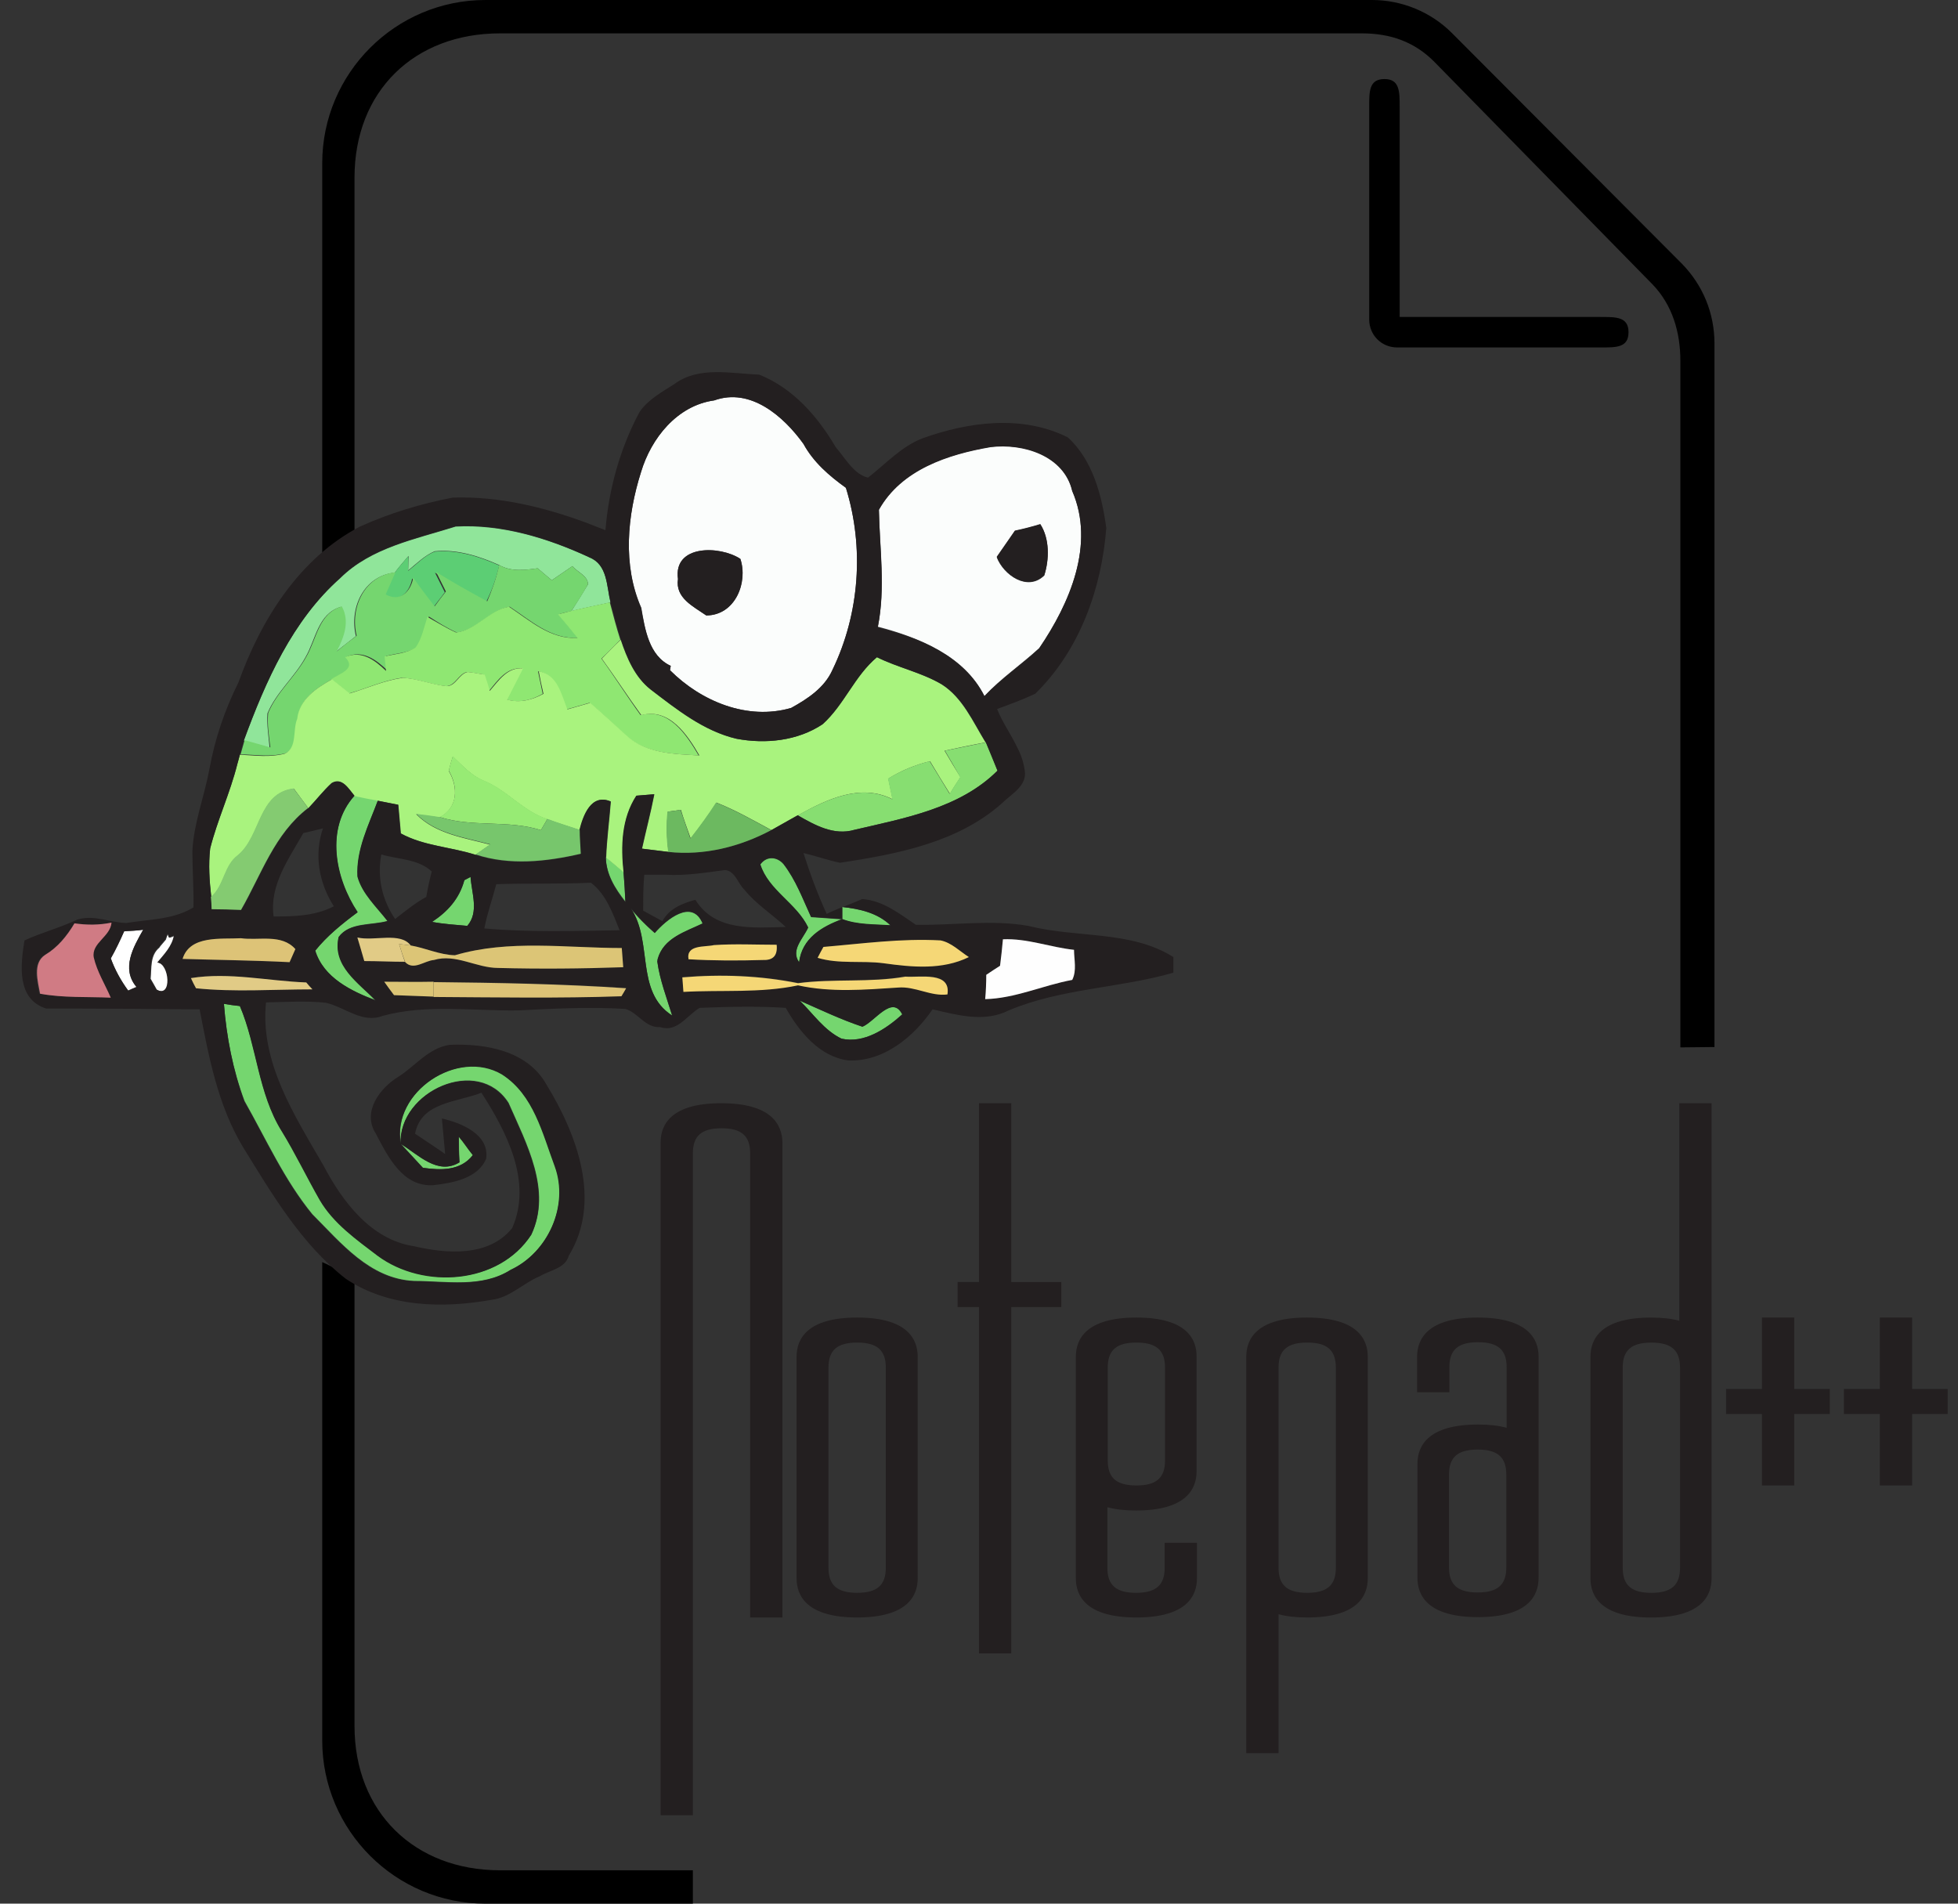 <svg xmlns="http://www.w3.org/2000/svg" width="72" height="70" viewBox="0 0 72 70" fill="none"><rect x="0" y="0" width="72" height="70" fill="#333333" stroke="none"/><path d="M13.036 19.75V6.535c0-3.187 2.2-5.308 5.348-5.308H50.083C51.123 1.227 52.016 1.534 52.75 2.28l8.015 8.175C61.498 11.215 61.791 12.216 61.791 13.269V38.514L63.045 38.501V12.629c0-1.107-.427-2.147-1.2-2.934L53.39 1.214C52.616.44 51.549.0 50.456.0H17.85c-3.307.0-6.001 2.694-6.001 6.001V20.324l1.187-.573zM11.849 46.409V63.999C11.849 67.306 14.543 70 17.85 70h7.628V68.773H18.383C15.249 68.773 13.036 66.639 13.036 63.465V46.969L11.849 46.409z" fill="#000"/><path d="M58.857 11.655h-7.388V3.934c0-.573.0-1.027-.56-1.027C50.336 2.907 50.349 3.374 50.349 3.934V11.749c0 .573.453 1.027 1.027 1.027h7.481c.573.0 1.027.013 1.027-.56.0-.573-.467-.56-1.027-.56z" fill="#000"/><path d="M31.519 48.448C29.679 48.448 29.292 49.235 29.292 49.889v8.148C29.292 58.69 29.679 59.477 31.519 59.477c1.84.0 2.227-.787 2.227-1.44V49.889C33.746 49.235 33.359 48.448 31.519 48.448zm-1.054 1.84C30.465 49.648 30.786 49.368 31.519 49.368 32.252 49.368 32.573 49.648 32.573 50.289V57.65C32.573 58.29 32.252 58.57 31.519 58.57 30.786 58.57 30.465 58.29 30.465 57.65V50.289z" fill="#231f20"/><path d="M37.187 40.567H36v6.574h-.787V48.062h.787V60.798h1.187V48.062h1.84V47.142H37.187V40.567z" fill="#231f20"/><path d="M41.788 48.448c-1.84.0-2.227.787-2.227 1.44v8.148C39.56 58.69 39.947 59.477 41.788 59.477 43.628 59.477 44.015 58.69 44.015 58.037V56.73H42.828V57.65C42.828 58.29 42.508 58.57 41.774 58.57 41.041 58.57 40.721 58.29 40.721 57.65V55.423C41.014 55.503 41.361 55.543 41.774 55.543c1.84.0 2.227-.787 2.227-1.44V49.902C44.015 49.235 43.628 48.448 41.788 48.448zm-1.054 1.84C40.734 49.648 41.054 49.368 41.788 49.368 42.521 49.368 42.841 49.648 42.841 50.289V53.703C42.841 54.343 42.521 54.623 41.788 54.623 41.054 54.623 40.734 54.343 40.734 53.703V50.289z" fill="#231f20"/><path d="M48.055 48.448c-1.84.0-2.227.787-2.227 1.44V64.465H47.015V59.357C47.308 59.437 47.655 59.477 48.069 59.477c1.84.0 2.227-.787 2.227-1.44V49.889C50.296 49.235 49.909 48.448 48.055 48.448zM47.015 50.289C47.015 49.648 47.335 49.368 48.069 49.368 48.802 49.368 49.122 49.648 49.122 50.289V57.65C49.122 58.29 48.802 58.57 48.069 58.57 47.335 58.57 47.015 58.29 47.015 57.65V50.289z" fill="#231f20"/><path d="M54.337 48.448c-1.84.0-2.227.787-2.227 1.44v1.307h1.187V50.275C53.296 49.635 53.616 49.355 54.35 49.355S55.403 49.635 55.403 50.275v2.227C55.11 52.422 54.763 52.382 54.35 52.382c-1.84.0-2.227.787-2.227 1.44v4.201C52.123 58.677 52.51 59.464 54.35 59.464s2.227-.787 2.227-1.44V49.875C56.577 49.235 56.177 48.448 54.337 48.448zm-1.054 5.774C53.283 53.583 53.603 53.303 54.337 53.303 55.07 53.303 55.39 53.583 55.39 54.223v3.414C55.39 58.277 55.07 58.557 54.337 58.557 53.603 58.557 53.283 58.277 53.283 57.637V54.223z" fill="#231f20"/><path d="M61.764 48.569C61.471 48.489 61.124 48.449 60.711 48.449c-1.84.0-2.227.787-2.227 1.44v8.148C58.484 58.691 58.871 59.478 60.711 59.478c1.84.0 2.227-.787 2.227-1.44V40.567H61.751v8.002H61.764zm-2.094 1.72C59.671 49.649 59.991 49.369 60.724 49.369S61.778 49.649 61.778 50.289v7.361C61.778 58.291 61.458 58.571 60.724 58.571S59.671 58.291 59.671 57.651V50.289z" fill="#231f20"/><path d="M65.978 48.448H64.791v2.627H63.471V51.996H64.791v2.627H65.978V51.996h1.307V51.075H65.978V48.448z" fill="#231f20"/><path d="M70.313 51.075V48.448H69.126v2.627H67.806V51.996h1.32v2.627H70.313V51.996h1.307V51.075H70.313z" fill="#231f20"/><path d="M26.519 40.567c-1.84.0-2.227.787-2.227 1.44V66.746h1.187V42.408C25.478 41.768 25.799 41.488 26.532 41.488 27.265 41.488 27.585 41.768 27.585 42.408V59.478h1.187V42.008C28.759 41.354 28.372 40.567 26.519 40.567z" fill="#231f20"/><path d="M12.515 21.257c1.133-1.12 2.76-1.427 4.241-1.894C18.45 19.27 20.143 19.79 21.677 20.497 22.344 20.764 22.304 21.55 22.45 22.151 21.97 22.257 21.49 22.351 21.01 22.471 21.223 22.137 21.423 21.817 21.623 21.484 21.61 21.164 21.237 21.044 21.05 20.817L20.29 21.337 19.77 20.897C19.303 20.964 18.796 21.03 18.356 20.777 17.609 20.444 16.809 20.19 15.982 20.27 15.609 20.43 15.316 20.724 15.009 20.977 15.009 20.844 15.022 20.577 15.022 20.444 14.849 20.644 14.675 20.844 14.515 21.057 13.369 21.177 12.835 22.364 13.088 23.391 12.848 23.578 12.595 23.777 12.355 23.964 12.622 23.444 12.848 22.871 12.542 22.311 11.688 22.564 11.622 23.497 11.235 24.164 10.835 24.898 10.155 25.458 9.835 26.231 9.808 26.658 9.875 27.072 9.915 27.498 9.595 27.405 9.274 27.325 8.968 27.232c.8-2.174 1.774-4.414 3.547-5.974z" fill="#90e59a"/><path d="M15.009 20.991C15.329 20.738 15.61 20.431 15.983 20.284 16.81 20.204 17.61 20.458 18.357 20.791 18.25 21.258 18.09 21.711 17.877 22.138 17.236 21.805 16.596 21.445 15.996 21.058L16.356 21.778C16.223 21.965 16.076 22.138 15.943 22.325 15.676 21.978 15.409 21.631 15.156 21.271 15.063 21.791 14.676 22.178 14.143 21.885 14.263 21.605 14.383 21.338 14.503 21.071 14.663 20.858 14.836 20.658 15.009 20.458 15.023 20.578 15.009 20.845 15.009 20.991z" fill="#5cce74"/><path d="M18.356 20.776C18.796 21.03 19.29 20.963 19.77 20.896L20.29 21.337 21.05 20.816C21.224 21.043 21.61 21.163 21.623 21.483 21.437 21.817 21.224 22.15 21.01 22.47 20.89 22.497 20.65 22.55 20.543 22.59 20.783 22.883 21.023 23.177 21.264 23.457 20.25 23.51 19.517 22.817 18.743 22.31 18.036 22.417 17.529 23.177 16.796 23.257 16.436 23.097 16.102 22.883 15.769 22.67 15.649 23.057 15.569 23.457 15.342 23.79 15.009 24.017 14.582 24.017 14.195 24.124 14.209 24.297 14.236 24.484 14.249 24.657 13.835 24.257 13.329 23.884 12.742 24.15 13.169 24.59 12.528 24.764 12.235 24.964 11.662 25.284 11.022 25.697 10.955 26.417 10.795 26.831 10.968 27.471 10.502 27.698 9.955 27.844 9.395 27.751 8.848 27.738 8.888 27.604 8.955 27.351 8.995 27.218 9.315 27.311 9.635 27.391 9.941 27.484 9.888 27.058 9.821 26.644 9.861 26.217 10.181 25.444 10.861 24.884 11.262 24.15 11.648 23.483 11.715 22.55 12.569 22.297 12.875 22.857 12.649 23.43 12.382 23.95 12.622 23.75 12.862 23.564 13.115 23.377 12.862 22.35 13.395 21.163 14.542 21.043 14.422 21.31 14.302 21.59 14.182 21.857 14.702 22.15 15.102 21.763 15.196 21.243 15.449 21.603 15.716 21.95 15.982 22.297 16.116 22.11 16.249 21.937 16.396 21.75L16.036 21.03C16.649 21.416 17.276 21.763 17.916 22.11 18.09 21.71 18.25 21.256 18.356 20.776zm-5.321 8.482C13.329 29.311 13.609 29.365 13.902 29.431 13.569 30.325 13.102 31.232 13.155 32.218 13.329 32.859 13.862 33.339 14.262 33.859 13.675 34.032 12.862 33.899 12.462 34.446 12.222 35.513 13.195 36.126 13.822 36.779 12.915 36.446 11.902 35.966 11.582 34.966 12.022 34.419 12.569 33.979 13.142 33.552 12.315 32.298 11.955 30.458 13.035 29.258zm9.242 2.254C22.49 31.698 22.717 31.885 22.93 32.059 22.957 32.419 22.984 32.792 22.997 33.152 22.624 32.672 22.29 32.152 22.277 31.512zM27.958 31.792C28.185 31.472 28.572 31.498 28.812 31.778 29.265 32.365 29.518 33.059 29.825 33.725 30.212 33.752 30.599 33.779 30.972 33.806 30.212 34.086 29.492 34.512 29.385 35.392 29.065 34.939 29.532 34.526 29.718 34.112 29.292 33.219 28.252 32.765 27.958 31.792zM17.076 32.365 17.303 32.245C17.343 32.845 17.623 33.539 17.183 34.045 16.743 34.005 16.316 33.979 15.889 33.899 16.463 33.525 16.889 33.059 17.076 32.365zM22.997 33.165C23.317 33.592 23.677 33.965 24.077 34.312 24.504 33.819 25.451 33.032 25.838 33.965 25.198 34.272 24.397 34.499 24.184 35.272 24.184 35.299 24.171 35.339 24.171 35.366 24.264 36.046 24.517 36.699 24.718 37.353 23.25 36.406 24.131 34.366 22.997 33.165zM30.972 33.352C31.599 33.419 32.266 33.565 32.746 34.032 32.145 33.992 31.532 34.019 30.972 33.806V33.352zm-1.574 3.441C30.159 37.126 30.905 37.486 31.705 37.753 32.159 37.566 32.799 36.566 33.172 37.3 32.586 37.833 31.772 38.38 30.945 38.193 30.305 37.886 29.892 37.273 29.398 36.793zM8.234 36.913C8.381 36.939 8.661 36.979 8.821 36.993 9.461 38.473 9.488 40.193 10.368 41.58 10.875 42.407 11.288 43.274 11.768 44.114 12.275 44.981 13.115 45.568 13.902 46.168 15.582 47.408 18.356 47.221 19.543 45.394 20.303 43.767 19.357 42.047 18.703 40.553 17.583 38.793 14.662 40.127 14.742 42.047 14.409 40.14 16.849 38.526 18.476 39.5 19.637 40.247 19.957 41.66 20.41 42.874 20.943 44.327 20.157 46.048 18.783 46.688 17.716 47.368 16.409 47.101 15.222 47.101 13.595 47.021 12.542 45.701 11.488 44.648c-1.027-1.254-1.694-2.747-2.494-4.161C8.568 39.353 8.328 38.14 8.234 36.913zM16.876 41.794C17.063 42.007 17.209 42.247 17.396 42.474 16.943 43.06 16.209 43.034 15.556 42.941 15.289 42.647 15.009 42.354 14.742 42.06 15.382 42.447 16.102 43.234 16.903 42.74 16.876 42.42 16.876 42.114 16.876 41.794z" fill="#75d66f"/><path d="M16.77 23.257C17.503 23.177 18.01 22.417 18.717 22.31 19.503 22.831 20.237 23.511 21.237 23.457 20.997 23.164 20.757 22.87 20.517 22.59 20.637 22.564 20.877 22.497 20.984 22.47c.48-.12.96-.213 1.44-.32C22.544 22.604 22.664 23.071 22.811 23.524 22.584 23.751 22.357 23.991 22.117 24.217 22.611 24.898 23.064 25.618 23.558 26.298 24.584 26.018 25.238 27.005 25.691 27.778 24.771 27.725 23.731 27.711 23.011 27.045 22.571 26.645 22.144 26.231 21.677 25.844L20.837 26.084C20.61 25.538 20.477 24.818 19.784 24.684 19.837 24.964 19.904 25.231 19.957 25.511 19.544 25.751 19.09 25.858 18.623 25.724 18.81 25.338 19.01 24.964 19.21 24.578 18.637 24.524 18.303 25.018 17.983 25.404 17.916 25.204 17.85 25.004 17.797 24.804 17.583 24.777 17.383 24.724 17.17 24.711 16.863 24.777 16.743 25.218 16.41 25.231 15.863 25.178 15.343 24.951 14.783 24.924 14.116 25.018 13.489 25.311 12.836 25.498 12.622 25.324 12.396 25.151 12.182 24.978 12.476 24.764 13.129 24.604 12.689 24.164 13.289 23.897 13.782 24.271 14.196 24.671 14.182 24.497 14.156 24.311 14.143 24.137 14.529 24.044 14.943 24.031 15.289 23.804 15.516 23.471 15.596 23.057 15.716 22.684 16.076 22.884 16.41 23.097 16.77 23.257z" fill="#8fe772"/><path d="M22.131 24.218C22.358 23.991 22.584 23.751 22.824 23.524 23.051 24.204 23.344 24.898 23.918 25.351 24.878 26.085 25.878 26.885 27.078 27.165 28.145 27.365 29.319 27.245 30.239 26.632 31.039 25.912 31.413 24.858 32.239 24.165 33.013 24.551 33.88 24.725 34.627 25.165 35.4 25.658 35.773 26.538 36.24 27.299 35.733 27.392 35.24 27.498 34.733 27.605 34.92 27.925 35.12 28.259 35.32 28.579 35.187 28.779 35.053 28.979 34.933 29.192 34.68 28.792 34.44 28.392 34.2 27.992 33.653 28.125 33.133 28.339 32.666 28.632L32.826 29.392C31.653 28.792 30.399 29.392 29.346 29.979 29.025 30.152 28.692 30.352 28.372 30.526 27.705 30.166 27.052 29.792 26.345 29.512 26.065 29.966 25.732 30.406 25.398 30.832 25.278 30.486 25.145 30.139 25.038 29.779 24.918 29.792 24.678 29.832 24.558 29.846 24.505 30.339 24.518 30.832 24.585 31.326 24.265 31.286 23.931 31.246 23.611 31.206 23.758 30.539 23.931 29.886 24.064 29.206 23.904 29.219 23.571 29.245 23.411 29.259 22.864 30.099 22.838 31.113 22.944 32.086 22.718 31.899 22.504 31.713 22.291 31.539 22.317 30.846 22.411 30.166 22.464 29.472 21.744 29.166 21.451 29.992 21.317 30.526 20.917 30.392 20.517 30.272 20.13 30.126 19.237 29.846 18.65 29.059 17.783 28.712 17.33 28.525 16.997 28.152 16.65 27.819 16.61 27.952 16.53 28.219 16.503 28.352 16.85 28.939 16.85 29.699 16.17 30.059 15.956 30.032 15.53 29.979 15.303 29.939 16.023 30.672 17.076 30.806 18.023 31.059l-.533.373C16.583 31.139 15.596 31.113 14.743 30.646 14.716 30.299 14.676 29.939 14.649 29.592 14.396 29.539 14.156 29.499 13.903 29.445 13.609 29.392 13.329 29.339 13.036 29.272 12.822 29.019 12.582 28.579 12.196 28.805 11.889 29.085 11.636 29.419 11.342 29.726 11.169 29.485 10.982 29.245 10.809 29.005c-1.307.16-1.2 1.734-2.04 2.441C8.235 31.833 8.262 32.566 7.768 32.993 7.701 32.393 7.661 31.806 7.728 31.206 7.995 30.152 8.462 29.166 8.728 28.099 8.755 28.019 8.795 27.845 8.822 27.752 9.368 27.779 9.942 27.859 10.475 27.712 10.942 27.485 10.755 26.845 10.929 26.432 11.009 25.712 11.636 25.298 12.209 24.978 12.422 25.151 12.649 25.325 12.862 25.498 13.516 25.298 14.143 25.018 14.809 24.925 15.37 24.951 15.89 25.178 16.436 25.231 16.77 25.218 16.877 24.778 17.197 24.711 17.41 24.725 17.61 24.778 17.823 24.805 17.89 25.005 17.957 25.205 18.01 25.405 18.343 25.018 18.663 24.525 19.237 24.578 19.037 24.965 18.85 25.338 18.65 25.725 19.117 25.858 19.57 25.738 19.984 25.512 19.917 25.231 19.864 24.965 19.81 24.685 20.504 24.805 20.637 25.525 20.864 26.085L21.704 25.845C22.157 26.232 22.598 26.645 23.038 27.045 23.758 27.712 24.798 27.725 25.718 27.779 25.278 27.018 24.611 26.018 23.584 26.298 23.091 25.618 22.624 24.898 22.131 24.218z" fill="#a9f37e"/><path d="M34.746 27.605C35.253 27.498 35.747 27.404 36.253 27.298 36.413 27.645 36.547 27.991 36.68 28.338c-1.387 1.387-3.427 1.747-5.254 2.174C30.666 30.738 29.959 30.338 29.332 29.978 30.386 29.405 31.639 28.791 32.813 29.392L32.653 28.631C33.133 28.338 33.653 28.125 34.186 27.991 34.426 28.391 34.68 28.791 34.92 29.192 35.04 28.991 35.173 28.778 35.306 28.578 35.133 28.258 34.933 27.925 34.746 27.605z" fill="#87de71"/><path d="M24.664 24.485 24.637 24.645c1.147 1.147 2.854 1.854 4.454 1.387C29.705 25.698 30.318 25.285 30.612 24.632 31.612 22.564 31.785 20.124 31.105 17.937 30.492 17.497 29.905 16.99 29.545 16.323 28.811 15.31 27.598 14.243 26.264 14.723c-1.36.187-2.32 1.387-2.694 2.64C23.064 18.964 22.89 20.777 23.584 22.351 23.717 23.138 23.864 24.111 24.664 24.485zm2.561-3.934C27.518 21.418 27.038 22.618 25.971 22.631 25.491 22.298 24.824 21.991 24.931 21.298 24.744 20.017 26.478 20.057 27.224 20.551z" fill="#fbfdfc"/><path d="M36.2 25.591C36.813 24.938 37.56 24.431 38.214 23.831c1.12-1.64 2.067-3.814 1.214-5.788C39.134 16.736 37.614 16.283 36.427 16.43 34.866 16.697 33.146 17.257 32.319 18.737 32.346 20.177 32.573 21.617 32.279 23.044 33.8 23.444 35.453 24.111 36.2 25.591zm1.12-6.068C37.627 19.457 37.947 19.377 38.254 19.284 38.6 19.817 38.587 20.577 38.4 21.164 37.787 21.764 36.907 21.151 36.653 20.497 36.88 20.164 37.107 19.844 37.32 19.524z" fill="#fbfdfc"/><path d="M30.972 33.353C30.987 33.369 30.987 33.369 30.972 33.353v0z" fill="#231f20"/><path d="M4.568 34.233C4.421 34.566 4.248 34.913 4.074 35.233 4.221 35.66 4.448 36.06 4.714 36.42 4.794 36.38 4.954 36.313 5.021 36.287 4.448 35.62 4.901 34.82 5.274 34.18 5.034 34.22 4.794 34.233 4.568 34.233z" fill="#fff"/><path d="M6.234 34.486 6.181 34.339C6.154 34.392 6.114 34.499 6.101 34.552L5.954 34.726C5.928 34.752 5.874 34.819 5.861 34.846 5.514 35.139 5.581 35.592 5.541 35.992 5.594 36.086 5.714 36.286 5.768 36.393 6.368 36.753 6.248 35.432 5.834 35.406 6.088 35.099 6.368 34.806 6.448 34.406L6.234 34.486z" fill="#fff"/><path d="M25.971 22.631c1.067.0 1.534-1.214 1.254-2.08C26.478 20.057 24.758 20.017 24.931 21.284 24.825 21.977 25.491 22.297 25.971 22.631z" fill="#231f20"/><path d="M38.4 21.151C38.587 20.564 38.6 19.804 38.254 19.27 37.947 19.364 37.64 19.444 37.32 19.511 37.093 19.831 36.88 20.151 36.653 20.471 36.907 21.137 37.773 21.751 38.4 21.151z" fill="#231f20"/><path d="M37.813 34.046C36.44 33.806 35.053 34.033 33.679 34.006 33.066 33.593 32.466 33.113 31.706 33.059 31.465 33.166 31.225 33.26 30.985 33.353 31.612 33.42 32.266 33.566 32.746 34.02 32.146 33.98 31.532 34.006 30.972 33.793 30.212 34.073 29.492 34.5 29.385 35.38 29.065 34.926 29.532 34.513 29.718 34.1 29.292 33.206 28.265 32.739 27.958 31.779 28.185 31.459 28.572 31.486 28.812 31.766 29.265 32.353 29.518 33.046 29.825 33.713 30.212 33.74 30.599 33.766 30.972 33.793V33.353C30.785 33.433 30.585 33.513 30.399 33.606 30.065 32.873 29.785 32.126 29.545 31.366 29.998 31.473 30.439 31.633 30.892 31.726 32.972 31.406 35.2 30.992 36.827 29.552 37.173 29.205 37.787 28.899 37.68 28.325 37.64 28.032 37.547 27.752 37.413 27.498 37.187 27.018 36.867 26.578 36.666 26.072 37.133 25.898 37.613 25.725 38.067 25.511 39.694 23.924 40.507 21.657 40.681 19.417 40.52 18.23 40.187 16.923 39.267 16.083 37.587 15.243 35.613 15.509 33.906 16.123 33.132 16.43 32.572 17.056 31.919 17.563 31.399 17.443 31.079 16.843 30.732 16.443 30.065 15.309 29.158 14.269 27.918 13.776 26.878 13.736 25.691 13.456 24.797 14.123 24.344 14.416 23.837 14.683 23.517 15.149 22.797 16.496 22.384 17.99 22.264 19.497 22.037 19.404 21.81 19.324 21.584 19.23 19.997 18.643 18.343 18.243 16.649 18.297 15.476 18.523 14.329 18.87 13.235 19.364c-2.227 1.16-3.641 3.427-4.468 5.734-.507 1.014-.867 2.08-1.067 3.187C7.514 29.285 7.128 30.259 7.074 31.286 7.074 31.979 7.128 32.673 7.114 33.366 7.088 33.38 7.048 33.406 7.021 33.42 6.301 33.82 5.447 33.806 4.647 33.94 4.047 33.926 3.474 33.633 2.873 33.806H2.86C2.22 34.113 1.54 34.286.9 34.58.753 35.487.606 36.74 1.7 37.087H2.873C4.26 37.087 5.634 37.1 7.021 37.114H7.341C7.674 38.847 8.008 40.634 8.928 42.168c1.08 1.747 2.147 3.574 3.787 4.854C14.289 48.076 16.276 48.116 18.076 47.796 18.756 47.716 19.236 47.182 19.85 46.929 20.223 46.702 20.784 46.649 20.917 46.169 22.144 44.168 21.21 41.701 20.09 39.874 19.383 38.62 17.836 38.367 16.529 38.42 15.756 38.541 15.276 39.194 14.649 39.594 13.969 40.008 13.302 40.888 13.822 41.688 14.262 42.528 14.809 43.648 15.929 43.581 16.636 43.501 17.57 43.341 17.876 42.608 18.01 41.715 16.956 41.288 16.249 41.128 16.289 41.568 16.329 41.995 16.369 42.435 16.009 42.181 15.636 41.941 15.262 41.688 15.489 40.514 16.796 40.541 17.703 40.181 18.623 41.608 19.583 43.448 18.836 45.155 17.97 46.235 16.409 46.102 15.209 45.822 13.635 45.582 12.582 44.168 11.889 42.848c-1.054-1.827-2.334-3.787-2.107-5.988C10.515 36.847 11.262 36.794 11.982 36.873 12.689 37.034 13.315 37.647 14.075 37.354 15.703 36.914 17.396 37.18 19.063 37.154 20.37 37.087 21.69 37.02 22.997 37.1 23.464 37.234 23.731 37.807 24.277 37.767 24.904 37.98 25.264 37.327 25.731 37.06 26.785 37.02 27.851 36.994 28.892 37.06 29.385 37.927 30.132 38.861 31.199 38.994 32.492 39.047 33.599 38.127 34.293 37.114 35.213 37.327 36.2 37.607 37.093 37.154 39.027 36.34 41.161 36.34 43.148 35.767V35.193C41.587 34.206 39.614 34.5 37.813 34.046zM28.892 34.086C27.705 34.113 26.291 34.26 25.571 33.086c-.48.133-.96.32-1.214.787C24.184 33.78 23.824 33.58 23.651 33.486 23.651 33.046 23.651 32.606 23.691 32.166H24.451 24.491C25.224 32.206 25.944 32.086 26.665 31.993 27.038 32.033 27.131 32.486 27.371 32.713 27.798 33.246 28.398 33.62 28.892 34.086zm-.84 1.214C27.131 35.327 26.224 35.327 25.318 35.273 25.224 34.727 25.918 34.833 26.251 34.753 27.025 34.7 27.785 34.74 28.558 34.74 28.585 35.127 28.425 35.313 28.052 35.3zm4.267-16.55C33.146 17.27 34.866 16.71 36.426 16.443 37.613 16.296 39.12 16.75 39.427 18.057 40.28 20.017 39.334 22.191 38.213 23.844 37.56 24.458 36.813 24.951 36.2 25.605c-.747-1.494-2.401-2.16-3.921-2.534C32.559 21.631 32.346 20.177 32.319 18.75zm-8.748-1.387c.373-1.254 1.334-2.454 2.694-2.64 1.334-.48 2.561.587 3.281 1.6.373.68.947 1.174 1.56 1.614C31.785 20.124 31.612 22.564 30.612 24.631 30.319 25.298 29.692 25.698 29.092 26.032 27.478 26.498 25.784 25.791 24.637 24.645L24.664 24.485C23.851 24.111 23.717 23.124 23.571 22.351c-.68-1.574-.507-3.387.0-4.988zM2.873 36.66C2.393 36.647 1.927 36.62 1.446 36.54 1.366 36.087 1.166 35.42 1.633 35.113 2.113 34.846 2.447 34.42 2.727 33.953 2.78 33.966 2.82 33.966 2.873 33.966 3.274 34.02 3.687 34.006 4.087 33.926c-.04.52-.747.747-.653 1.28C3.554 35.727 3.847 36.193 4.06 36.687 3.66 36.673 3.274 36.66 2.873 36.66zM5.021 36.3C4.94 36.34 4.78 36.407 4.714 36.434 4.447 36.06 4.234 35.673 4.074 35.247 4.26 34.926 4.42 34.58 4.567 34.246 4.794 34.233 5.034 34.22 5.261 34.193 4.9 34.833 4.447 35.62 5.021 36.3zM5.741 36.38C5.687 36.287 5.567 36.087 5.514 35.98 5.554 35.58 5.487 35.127 5.834 34.833 5.861 34.806 5.901 34.753 5.927 34.713L6.074 34.54C6.101 34.486 6.141 34.38 6.154 34.326L6.207 34.473 6.394 34.393C6.327 34.793 6.034 35.087 5.781 35.393 6.234 35.42 6.341 36.74 5.741 36.38zm.974-1.12C6.781 35.06 6.888 34.913 7.021 34.806 7.488 34.446 8.288 34.54 8.848 34.5 9.515 34.593 10.341 34.326 10.848 34.9l-.213.48C9.435 35.327 8.221 35.3 7.021 35.273 6.914 35.273 6.821 35.273 6.714 35.26zm5.561-1.934C11.582 33.686 10.808 33.7 10.061 33.7 9.901 32.553 10.621 31.579 11.155 30.632 11.395 30.579 11.635 30.526 11.875 30.459 11.542 31.446 11.728 32.459 12.275 33.326zm-1.92 8.268C10.862 42.421 11.275 43.288 11.755 44.128 12.262 44.995 13.102 45.582 13.889 46.182 15.569 47.422 18.343 47.236 19.53 45.408 20.29 43.782 19.343 42.061 18.69 40.568c-1.12-1.76-4.041-.427-3.961 1.494C15.369 42.448 16.089 43.235 16.889 42.741 16.876 42.435 16.863 42.114 16.863 41.794 17.049 42.008 17.196 42.248 17.383 42.475 16.929 43.061 16.196 43.035 15.543 42.941 15.276 42.648 14.996 42.355 14.729 42.061 14.396 40.154 16.836 38.541 18.463 39.514c1.16.747 1.48 2.16 1.934 3.374C20.93 44.342 20.143 46.062 18.77 46.702 17.703 47.382 16.396 47.115 15.209 47.115 13.582 47.035 12.529 45.715 11.475 44.662 10.448 43.408 9.781 41.914 8.981 40.501 8.568 39.354 8.328 38.127 8.234 36.913 8.381 36.94 8.661 36.98 8.821 36.994 9.448 38.487 9.488 40.194 10.355 41.594zM7.208 36.34C7.154 36.247 7.074 36.06 7.021 35.967 8.434 35.74 9.848 36.073 11.262 36.127 11.315 36.193 11.422 36.313 11.488 36.38 10.061 36.38 8.621 36.487 7.208 36.34zm4.388-1.387C12.035 34.406 12.582 33.966 13.155 33.54 12.329 32.299 11.955 30.459 13.035 29.259 12.822 29.005 12.582 28.565 12.195 28.792 11.889 29.072 11.635 29.405 11.342 29.712c-1.24.947-1.72 2.454-2.467 3.747C8.514 33.446 8.154 33.433 7.794 33.433 7.794 33.326 7.781 33.099 7.768 32.98 7.701 32.379 7.661 31.793 7.728 31.192c.267-1.054.733-2.04 1-3.107C8.755 28.005 8.795 27.832 8.821 27.738 8.861 27.605 8.928 27.352 8.968 27.218c.8-2.174 1.787-4.401 3.547-5.974 1.134-1.12 2.761-1.427 4.241-1.894C18.423 19.257 20.09 19.764 21.597 20.457L21.677 20.497C22.344 20.764 22.304 21.551 22.45 22.151 22.57 22.604 22.691 23.071 22.837 23.524 23.064 24.204 23.357 24.898 23.931 25.351 24.891 26.085 25.891 26.885 27.091 27.165 28.158 27.365 29.332 27.245 30.252 26.632 31.052 25.912 31.425 24.858 32.252 24.165 33.026 24.551 33.893 24.725 34.639 25.165 35.413 25.658 35.786 26.538 36.253 27.298L36.333 27.498C36.453 27.779 36.56 28.059 36.68 28.339c-1.387 1.387-3.427 1.747-5.254 2.174C30.665 30.739 29.959 30.339 29.332 29.979 29.012 30.152 28.678 30.352 28.358 30.526 27.211 31.139 25.878 31.473 24.571 31.326 24.251 31.286 23.917 31.246 23.597 31.206 23.744 30.539 23.917 29.886 24.051 29.205 23.891 29.219 23.557 29.245 23.397 29.259 22.851 30.099 22.824 31.113 22.93 32.086 22.957 32.446 22.984 32.819 22.997 33.179 22.61 32.699 22.29 32.166 22.277 31.539 22.304 30.846 22.397 30.166 22.45 29.472 21.73 29.165 21.437 29.992 21.304 30.526 21.304 30.819 21.33 31.113 21.344 31.406 20.077 31.699 18.73 31.846 17.476 31.433 16.569 31.139 15.582 31.113 14.729 30.646 14.702 30.299 14.662 29.939 14.636 29.592 14.382 29.539 14.142 29.499 13.889 29.445 13.555 30.339 13.089 31.246 13.142 32.233 13.315 32.873 13.849 33.353 14.249 33.873 13.662 34.046 12.849 33.913 12.449 34.46c-.24 1.067.733 1.68 1.36 2.334C12.915 36.434 11.902 35.953 11.595 34.953zm11.189-.747C21.13 34.233 19.463 34.286 17.81 34.14 17.916 33.593 18.103 33.059 18.25 32.513 19.41 32.473 20.57 32.513 21.73 32.459 22.29 32.886 22.53 33.58 22.784 34.206zm-5.601-.16C16.743 34.006 16.316 33.98 15.889 33.9 16.463 33.513 16.889 33.046 17.076 32.366L17.303 32.246C17.343 32.846 17.623 33.54 17.183 34.046zM15.876 32.046C15.796 32.353 15.729 32.659 15.676 32.98 15.262 33.206 14.889 33.513 14.529 33.793 14.049 33.086 13.862 32.259 14.022 31.419 14.636 31.606 15.382 31.579 15.876 32.046zm-2.481 3.281C13.315 35.047 13.235 34.753 13.142 34.473 13.755 34.62 14.729 34.26 15.102 34.767 15.649 34.86 16.169 35.113 16.729 35.127c1.987-.587 4.094-.267 6.134-.267C22.877 35.033 22.904 35.393 22.917 35.567 21.384 35.62 19.85 35.633 18.316 35.593 17.516 35.593 16.756 35.06 15.956 35.3 15.609 35.327 15.209 35.7 14.902 35.38 14.382 35.353 13.889 35.34 13.395 35.327zm9.455 1.294C20.543 36.7 18.25 36.66 15.943 36.647 15.463 36.633 14.969 36.607 14.489 36.593 14.369 36.434 14.249 36.26 14.129 36.1 14.729 36.1 15.329 36.113 15.943 36.1 18.303 36.127 20.663 36.167 23.024 36.327 22.971 36.407 22.89 36.553 22.851 36.62zM23.197 33.393C23.464 33.726 23.757 34.02 24.077 34.3 24.504 33.806 25.451 33.02 25.838 33.953 25.198 34.26 24.398 34.486 24.184 35.26L24.171 35.353C24.264 36.033 24.517 36.687 24.718 37.34 23.344 36.46 24.024 34.62 23.197 33.393zM30.945 38.194C30.305 37.887 29.905 37.274 29.412 36.794 30.172 37.127 30.919 37.487 31.719 37.754 32.172 37.567 32.812 36.567 33.186 37.3 32.586 37.834 31.772 38.38 30.945 38.194zm3.894-1.64C34.226 36.633 33.653 36.247 33.026 36.3 31.799 36.38 30.559 36.487 29.345 36.22 27.958 36.514 26.531 36.38 25.131 36.46 25.118 36.327 25.104 36.06 25.091 35.927 26.518 35.807 27.945 35.86 29.345 36.14 30.652 35.967 31.985 36.127 33.292 35.9 33.826 35.94 34.959 35.7 34.839 36.553zm-2.347-1.134C31.692 35.313 30.852 35.46 30.065 35.22 30.119 35.127 30.225 34.926 30.279 34.82 31.706 34.7 33.132 34.5 34.586 34.58 34.986 34.66 35.293 34.98 35.626 35.193 34.653 35.673 33.532 35.553 32.492 35.42zM39.44 36.02C38.36 36.22 37.347 36.7 36.24 36.727 36.266 36.434 36.28 36.127 36.28 35.833 36.4 35.753 36.653 35.58 36.786 35.5 36.813 35.18 36.853 34.86 36.88 34.54 37.773 34.5 38.614 34.833 39.494 34.926 39.507 35.273 39.614 35.673 39.44 36.02z" fill="#231f20"/><path d="M16.649 27.805C16.996 28.138 17.33 28.512 17.783 28.698 18.637 29.032 19.237 29.832 20.13 30.112 20.05 30.245 19.97 30.392 19.89 30.525 18.677 30.139 17.383 30.432 16.169 30.045 16.85 29.685 16.85 28.925 16.503 28.338 16.529 28.205 16.61 27.938 16.649 27.805z" fill="#97eb74"/><path d="M8.755 31.433C9.595 30.726 9.488 29.152 10.795 28.992 10.982 29.232 11.155 29.472 11.328 29.712 10.088 30.659 9.608 32.166 8.861 33.46 8.501 33.446 8.141 33.433 7.781 33.433 7.781 33.326 7.768 33.1 7.754 32.98 8.248 32.553 8.221 31.819 8.755 31.433z" fill="#84cb71"/><path d="M26.331 29.512C27.038 29.792 27.691 30.165 28.358 30.525 27.211 31.139 25.878 31.472 24.571 31.325 24.504 30.832 24.491 30.338 24.544 29.845 24.664 29.832 24.904 29.805 25.024 29.778 25.144 30.125 25.264 30.472 25.384 30.832 25.718 30.405 26.038 29.965 26.331 29.512z" fill="#6cb960"/><path d="M15.303 29.926C15.516 29.953 15.943 30.006 16.17 30.046 17.383 30.433 18.677 30.139 19.89 30.526 19.97 30.392 20.05 30.246 20.13 30.113 20.53 30.259 20.917 30.379 21.317 30.513 21.317 30.806 21.344 31.099 21.357 31.393 20.09 31.686 18.743 31.833 17.49 31.419l.533-.373C17.076 30.793 16.023 30.659 15.303 29.926z" fill="#77c66c"/><path d="M2.74 33.953C3.194 34.019 3.647 34.019 4.101 33.926c-.04.52-.747.747-.653 1.28C3.567 35.726 3.861 36.193 4.074 36.686 3.207 36.646 2.327 36.7 1.474 36.54 1.394 36.086 1.193 35.419 1.66 35.113 2.127 34.833 2.46 34.419 2.74 33.953z" fill="#d07b84"/><path d="M36.88 34.539C37.774 34.499 38.614 34.833 39.494 34.926 39.494 35.286 39.601 35.686 39.428 36.033 38.347 36.233 37.334 36.713 36.227 36.74 36.254 36.447 36.267 36.14 36.267 35.846 36.387 35.766 36.641 35.593 36.774 35.513 36.814 35.18 36.854 34.859 36.88 34.539z" fill="#fefefe"/><path d="M13.142 34.473C13.756 34.619 14.729 34.259 15.102 34.766L14.676 34.713C14.742 34.926 14.809 35.153 14.889 35.366 14.396 35.366 13.889 35.34 13.396 35.34 13.316 35.046 13.222 34.753 13.142 34.473zM7.021 35.966C8.435 35.74 9.848 36.073 11.262 36.126 11.315 36.193 11.422 36.313 11.489 36.38 10.062 36.38 8.621 36.486 7.208 36.34 7.154 36.246 7.061 36.06 7.021 35.966z" fill="#e1cb86"/><path d="M6.714 35.26C6.981 34.38 8.128 34.54 8.861 34.5 9.528 34.593 10.355 34.327 10.862 34.9l-.213.48C9.328 35.313 8.021 35.3 6.714 35.26zM15.943 36.114C18.303 36.14 20.664 36.18 23.024 36.34 22.984 36.42 22.891 36.567 22.851 36.634 20.544 36.714 18.25 36.674 15.943 36.66V36.114z" fill="#ddc377"/><path d="M14.676 34.713 15.102 34.766C15.649 34.86 16.169 35.113 16.729 35.126 18.716 34.539 20.823 34.86 22.864 34.86 22.877 35.033 22.904 35.393 22.917 35.566 21.384 35.62 19.85 35.633 18.316 35.593 17.516 35.593 16.756 35.06 15.956 35.3 15.609 35.326 15.209 35.7 14.902 35.38 14.809 35.14 14.742 34.926 14.676 34.713zM14.129 36.1C14.729 36.1 15.329 36.113 15.943 36.1V36.647C15.463 36.633 14.969 36.607 14.489 36.593 14.369 36.433 14.249 36.273 14.129 36.1z" fill="#dcc576"/><path d="M25.318 35.273C25.225 34.727 25.918 34.833 26.252 34.753 27.025 34.7 27.785 34.74 28.559 34.74 28.599 35.127 28.439 35.313 28.065 35.3 27.145 35.327 26.225 35.327 25.318 35.273zM30.279 34.82C31.706 34.7 33.133 34.5 34.586 34.58 34.986 34.66 35.293 34.98 35.627 35.193 34.653 35.673 33.546 35.567 32.493 35.42 31.692 35.313 30.852 35.46 30.066 35.22 30.119 35.113 30.226 34.913 30.279 34.82zm-5.188 1.12C26.518 35.82 27.945 35.873 29.345 36.154 30.652 35.98 31.986 36.14 33.293 35.913 33.84 35.953 34.973 35.713 34.84 36.567 34.226 36.647 33.653 36.26 33.026 36.314 31.799 36.394 30.559 36.5 29.345 36.233 27.959 36.527 26.532 36.394 25.131 36.474 25.118 36.34 25.105 36.074 25.091 35.94z" fill="#f5d776"/><path d="M24.171 35.367C24.171 35.34 24.184 35.3 24.184 35.273L24.171 35.367z" fill="#959d64"/></svg>